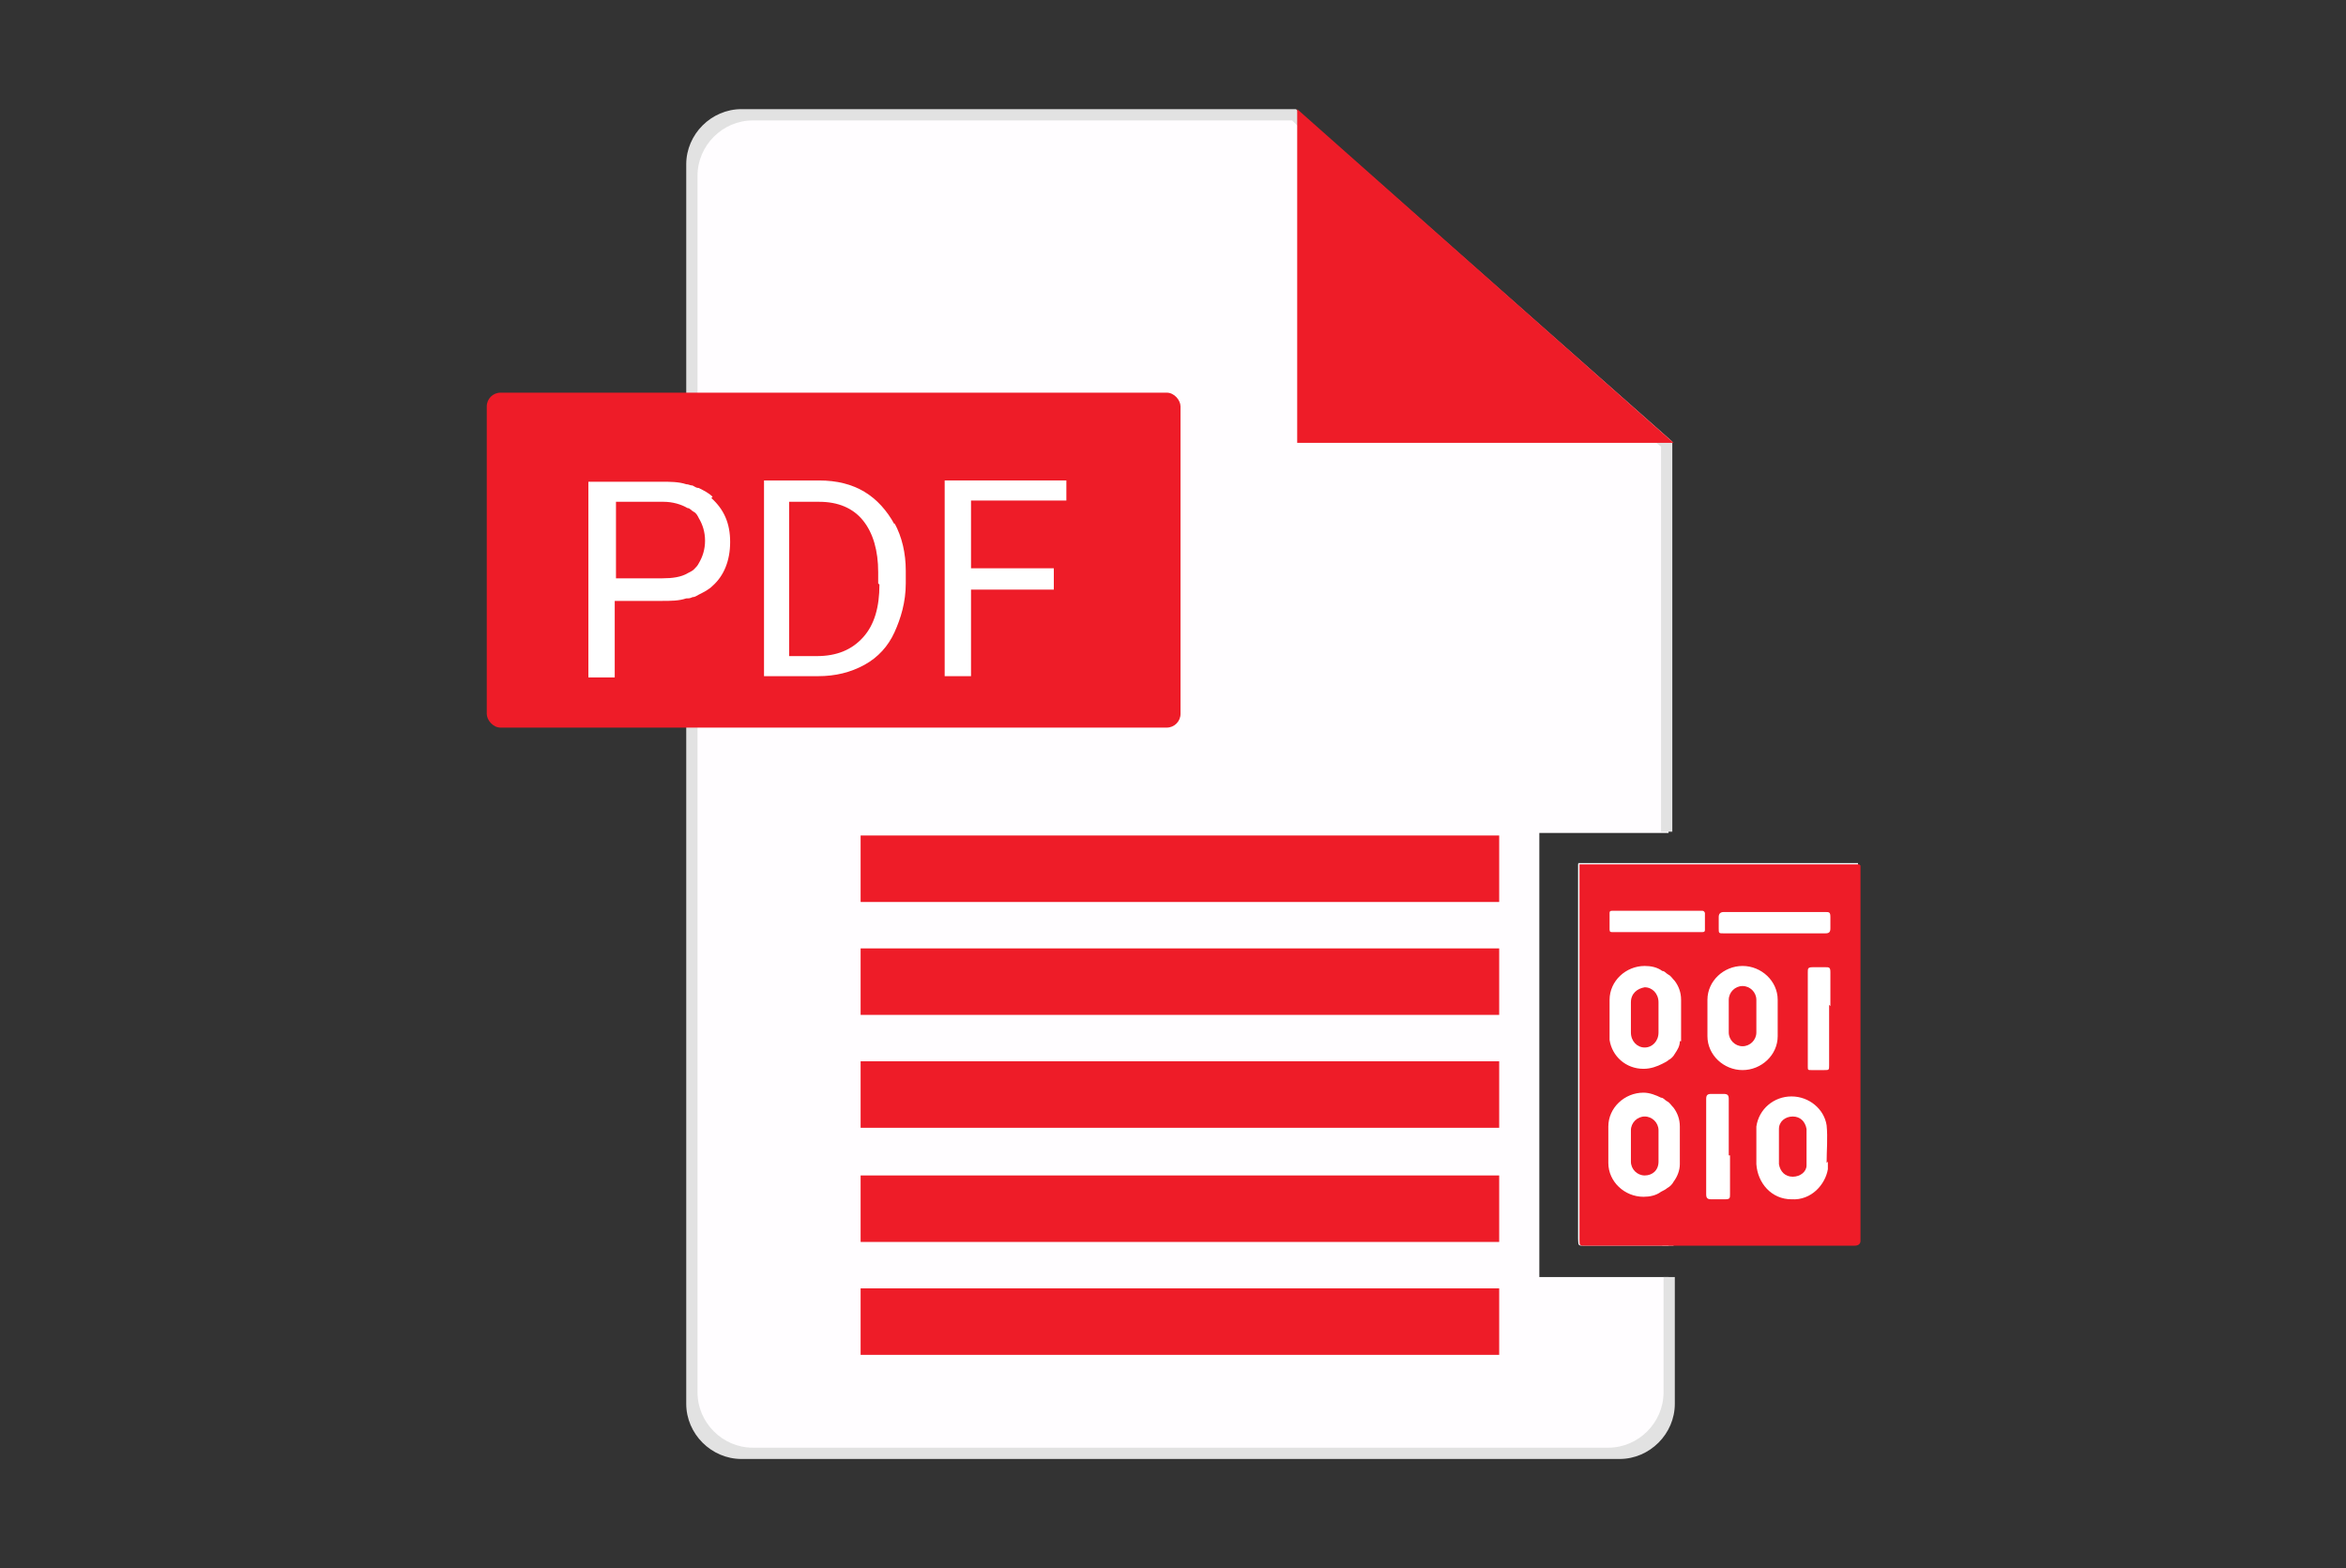 <?xml version="1.0" encoding="UTF-8"?>
<svg xmlns="http://www.w3.org/2000/svg" version="1.1" viewBox="0 0 187 125">
  <rect x="0" y="0" width="187" height="125" fill="#333333" stroke="none"/>
  <defs>
    <style>
      .cls-1 {
        fill: #ee1c28;
      }

      .cls-2 {
        fill: #fff;
      }

      .cls-3 {
        fill: #fffdff;
      }

      .cls-4 {
        fill: #e2e2e2;
      }
    </style>
  </defs>
  <!-- Generator: Adobe Illustrator 28.7.1, SVG Export Plug-In . SVG Version: 1.2.0 Build 142)  -->
  <g>
    <g id="Layer_1">
      <g>
        <g>
          <g>
            <g>
              <path class="cls-3" d="M133,68.9v30.4h-6.7c-.5,0-.5,0-.5-.5v-29.9h7.2Z"/>
              <path class="cls-3" d="M133,35.5v30.9h-10.3v35.4h10.3v9.6c0,2.4-2,4.4-4.4,4.4H59.6c-2.4,0-4.4-2-4.4-4.4V13.6c0-2.4,2-4.4,4.4-4.4h43.7l.2.2,29.3,25.9.2.2Z"/>
            </g>
            <path class="cls-4" d="M103.4,8.7h-44.3c-2.4,0-4.4,2-4.4,4.4v98.8c0,2.4,2,4.4,4.4,4.4h70c2.4,0,4.4-2,4.4-4.4v-10.1h-.9v9.2c0,2.4-2,4.4-4.4,4.4H60c-2.4,0-4.4-2-4.4-4.4V14c0-2.4,2-4.4,4.4-4.4h43l.3.3,28.6,25.3.5.4v30.7h.9v-31.1l-30-26.5ZM132.5,68.9v30.4h.9v-30.4h-.9Z"/>
          </g>
          <g>
            <rect class="cls-1" x="68.6" y="102.7" width="50.9" height="5.3"/>
            <rect class="cls-1" x="68.6" y="93.7" width="50.9" height="5.3"/>
            <rect class="cls-1" x="68.6" y="84.6" width="50.9" height="5.3"/>
            <rect class="cls-1" x="68.6" y="75.6" width="50.9" height="5.3"/>
            <rect class="cls-1" x="68.6" y="66.6" width="50.9" height="5.3"/>
          </g>
          <rect class="cls-1" x="38.8" y="31.3" width="55.3" height="26.7" rx="1.1" ry="1.1"/>
          <g>
            <path class="cls-2" d="M56.8,39.6c-.3-.3-.7-.5-1.1-.7-.2,0-.3-.1-.5-.2-.2,0-.3-.1-.5-.1-.6-.2-1.3-.2-2-.2h-5.8v15.6h2.1v-6.1h3.7c.8,0,1.4,0,2-.2.2,0,.3,0,.5-.1.2,0,.3-.1.5-.2.4-.2.8-.4,1.1-.7.9-.8,1.4-2,1.4-3.5s-.5-2.6-1.5-3.5ZM55.7,44.9c-.1.2-.2.3-.4.5,0,0,0,0,0,0-.1.1-.3.2-.5.3-.5.3-1.2.4-2,.4h-3.7v-6.1h3.8c.7,0,1.4.2,1.9.5.2,0,.3.2.5.3,0,0,0,0,0,0,.2.1.3.3.4.5.3.5.5,1.1.5,1.8s-.2,1.3-.5,1.8Z"/>
            <path class="cls-2" d="M71.3,41.8c-.6-1.1-1.4-2-2.4-2.6-1-.6-2.2-.9-3.6-.9h-4.4v15.6h4.3c1.4,0,2.6-.3,3.7-.9,1.1-.6,1.9-1.5,2.4-2.6s.9-2.4.9-3.9v-1c0-1.4-.3-2.7-.9-3.8ZM70.1,46.6c0,1.8-.4,3.2-1.3,4.2-.9,1-2.1,1.5-3.7,1.5h-2.2v-12.3h2.4c1.5,0,2.7.5,3.5,1.5.8,1,1.2,2.4,1.2,4.1v.9Z"/>
            <path class="cls-2" d="M85,40v-1.7h-9.7v15.6h2.1v-6.9h6.6v-1.7h-6.6v-5.4h7.6Z"/>
          </g>
          <polygon class="cls-1" points="103.4 8.7 103.4 35.3 133.4 35.3 103.4 8.7"/>
        </g>
        <path class="cls-2" d="M148.2,69.2v29.6q0,.4-.5.4h-21.4c-.5,0-.5,0-.5-.5v-29.9h22.3c0,0,0,.2,0,.3Z"/>
        <g>
          <g>
            <path class="cls-1" d="M144,91.4c0,.5,0,1,0,1.5,0,.5-.5.9-1.1.9-.6,0-1-.4-1.1-1,0-.9,0-1.9,0-2.8,0-.6.5-1,1.1-1,.6,0,1,.4,1.1,1,0,.5,0,.9,0,1.4Z"/>
            <path class="cls-1" d="M132.2,81.1c0,.4,0,.8,0,1.2,0,.7-.5,1.2-1.1,1.2-.6,0-1.1-.5-1.1-1.2,0-.8,0-1.6,0-2.4,0-.7.5-1.1,1.1-1.2.6,0,1.1.5,1.1,1.2,0,.4,0,.8,0,1.2Z"/>
            <path class="cls-1" d="M140,81.1c0,.4,0,.8,0,1.2,0,.6-.5,1.1-1.1,1.1-.6,0-1.1-.5-1.1-1.1,0-.9,0-1.7,0-2.6,0-.6.5-1.1,1.1-1.1.6,0,1.1.5,1.1,1.1,0,.4,0,.9,0,1.3Z"/>
            <path class="cls-1" d="M130,91.4c0-.4,0-.8,0-1.3,0-.6.5-1.1,1.1-1.1.6,0,1.1.5,1.1,1.1,0,.8,0,1.7,0,2.5,0,.7-.5,1.1-1.1,1.1-.6,0-1.1-.5-1.1-1.1,0-.4,0-.8,0-1.2Z"/>
          </g>
          <path class="cls-1" d="M148.2,68.9h-22.3v29.9c0,.5,0,.5.5.5h21.4q.5,0,.5-.4v-29.6c0,0,0-.2,0-.3ZM133.9,92.8c0,.5-.2,1-.5,1.4-.1.2-.3.4-.5.5-.1.1-.3.2-.5.3-.4.3-.9.4-1.4.4-1.5,0-2.8-1.2-2.8-2.7,0-.5,0-1,0-1.5s0-.9,0-1.4c0-1.5,1.3-2.7,2.8-2.7.5,0,1,.2,1.4.4.2,0,.3.2.5.3.2.1.3.3.5.5.3.4.5.9.5,1.5,0,1,0,1.9,0,2.9ZM133.9,83c0,.4-.2.7-.4,1-.1.2-.3.4-.5.5-.1.1-.3.2-.5.3-.4.2-.9.4-1.5.4-1.4,0-2.5-1-2.7-2.3,0-.1,0-.2,0-.3,0-1,0-1.9,0-2.9,0-1.5,1.3-2.7,2.8-2.7.5,0,1,.1,1.4.4.2,0,.3.2.5.3.2.1.3.3.5.5.3.4.5.9.5,1.5,0,.5,0,.9,0,1.6,0,.5,0,1.1,0,1.7ZM135.9,74.1c0,.1,0,.2-.2.2h-7.2c-.1,0-.2,0-.2-.2v-1.3c0-.1,0-.2.2-.2h7.2c.1,0,.2.1.2.2v1.3ZM137.9,92.1c0,1,0,2,0,3.1,0,.3,0,.4-.4.4-.4,0-.7,0-1.1,0-.3,0-.4-.1-.4-.4,0-1.3,0-2.5,0-3.8s0-2.5,0-3.8c0-.3.1-.4.4-.4.3,0,.7,0,1,0,.3,0,.4.1.4.4v4.5ZM136.1,82.6c0-1,0-1.9,0-2.9,0-1.5,1.3-2.7,2.8-2.7,1.5,0,2.8,1.2,2.8,2.7,0,.5,0,1,0,1.5s0,.9,0,1.4c0,1.5-1.3,2.7-2.8,2.7-1.5,0-2.8-1.2-2.8-2.7ZM145.7,92.6c0,.2,0,.4,0,.6-.2,1.2-1.3,2.5-2.9,2.4-1.6,0-2.7-1.3-2.8-2.8v-1.4c0-.5,0-1,0-1.6.2-1.4,1.4-2.4,2.8-2.4,1.4,0,2.6,1,2.8,2.3.1,1,0,2,0,3ZM145.8,80.1c0,1.6,0,3.2,0,4.8,0,.4,0,.4-.4.4s-.6,0-1,0c-.3,0-.3,0-.3-.3,0-1.3,0-2.6,0-3.8s0-2.5,0-3.7c0-.3,0-.4.4-.4.3,0,.6,0,1,0,.3,0,.4,0,.4.4,0,.9,0,1.8,0,2.7ZM145.9,74c0,.3-.1.4-.4.4h-8.1c-.4,0-.4,0-.4-.4v-.9q0-.4.4-.4h4c1.3,0,2.7,0,4.1,0,.3,0,.4,0,.4.4,0,.3,0,.7,0,1Z"/>
        </g>
      </g>
    </g>
  </g>
</svg>